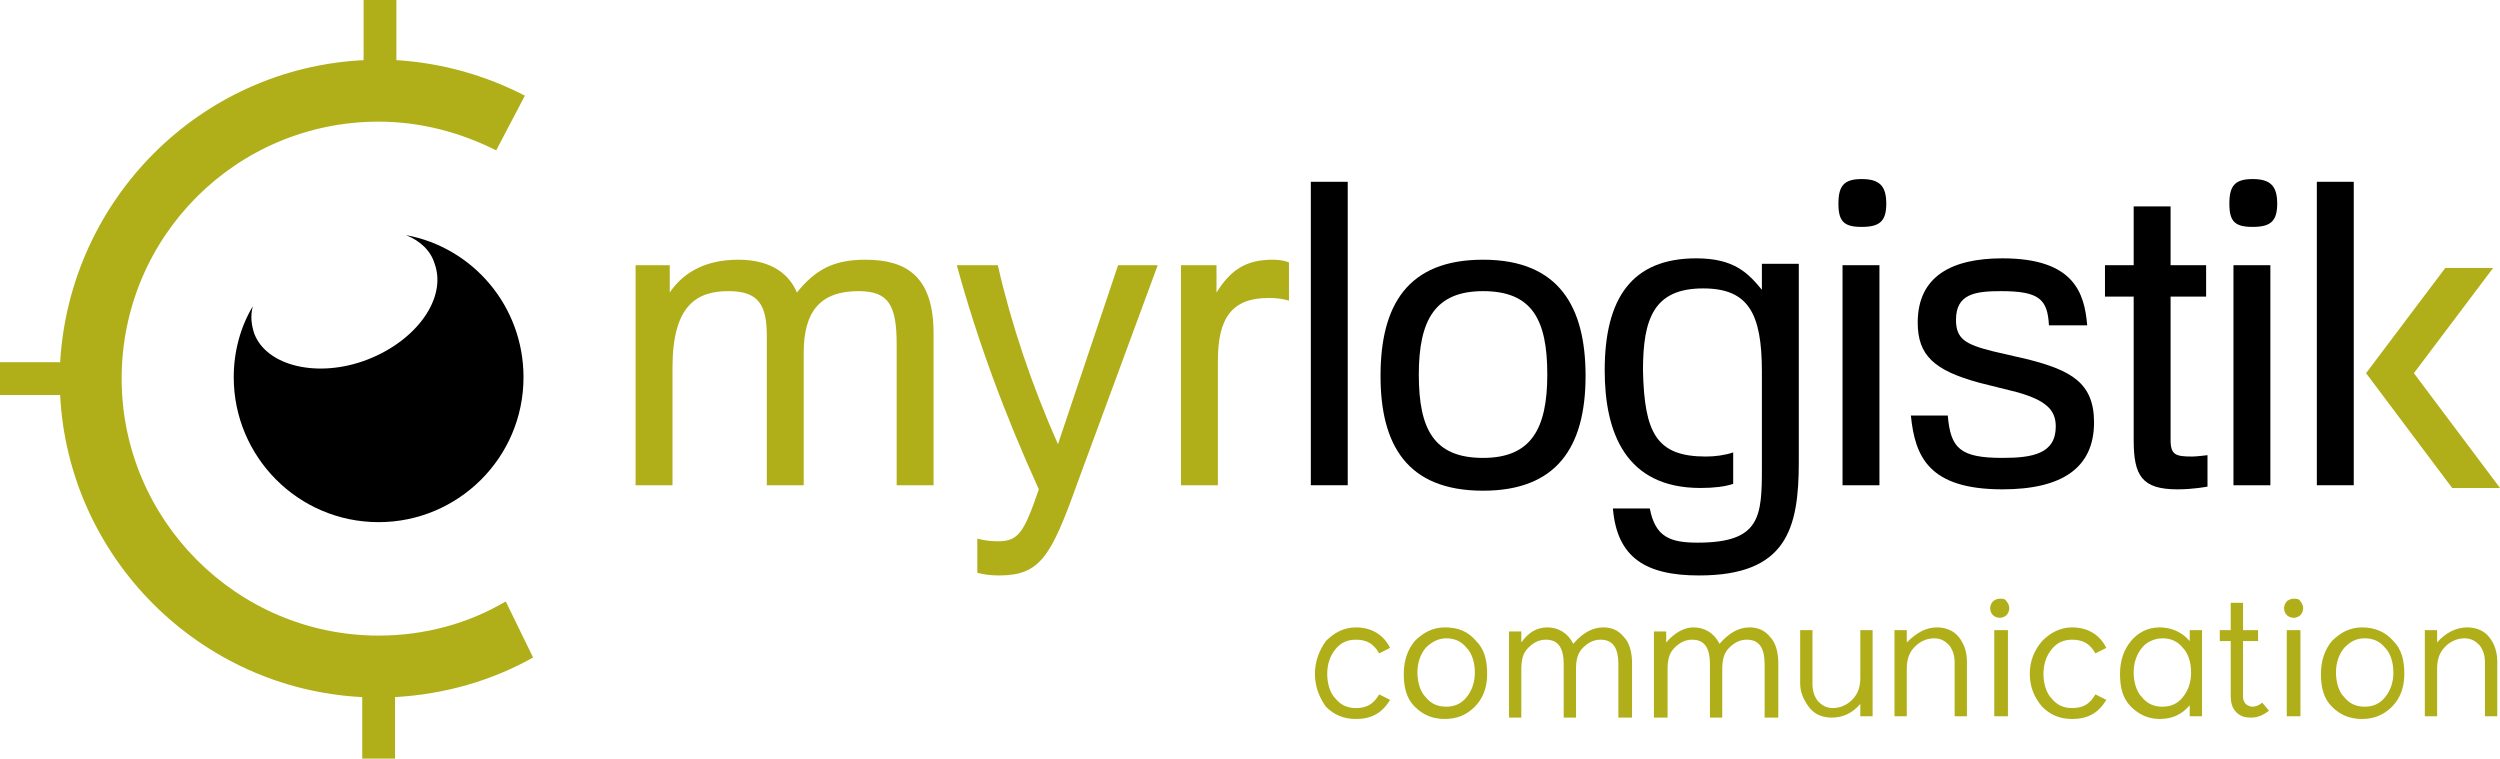 <?xml version="1.0" encoding="utf-8"?>
<!-- Generator: Adobe Illustrator 22.1.0, SVG Export Plug-In . SVG Version: 6.00 Build 0)  -->
<svg version="1.1" id="Calque_1" xmlns="http://www.w3.org/2000/svg" xmlns:xlink="http://www.w3.org/1999/xlink" x="0px" y="0px"
	 viewBox="0 0 182.9 55.5" style="enable-background:new 0 0 182.9 55.5;" xml:space="preserve">
<style type="text/css">
	.st0{fill:#B0AF19;}
</style>
<g>
	<g>
		<path class="st0" d="M96.2,49.3c0-0.9,0.3-1.7,0.8-2.4c0.6-0.6,1.3-1,2.2-1c1.1,0,2,0.5,2.5,1.5l-0.8,0.4c-0.4-0.7-0.9-1-1.7-1
			c-0.6,0-1.1,0.2-1.5,0.7c-0.4,0.5-0.6,1.1-0.6,1.8c0,0.7,0.2,1.4,0.6,1.8c0.4,0.5,0.9,0.7,1.5,0.7c0.8,0,1.3-0.3,1.7-1l0.8,0.4
			c-0.6,1-1.4,1.4-2.5,1.4c-0.9,0-1.6-0.3-2.2-0.9C96.5,51,96.2,50.2,96.2,49.3z"/>
		<path class="st0" d="M108,46.9c0.6,0.6,0.8,1.4,0.8,2.4c0,1-0.3,1.8-0.9,2.4c-0.6,0.6-1.3,0.9-2.2,0.9c-0.9,0-1.6-0.3-2.2-0.9
			c-0.6-0.6-0.8-1.4-0.8-2.4c0-1,0.3-1.8,0.8-2.4c0.6-0.6,1.3-1,2.2-1C106.7,45.9,107.4,46.2,108,46.9z M104.3,47.4
			c-0.4,0.5-0.6,1.1-0.6,1.8c0,0.7,0.2,1.4,0.6,1.8c0.4,0.5,0.9,0.7,1.5,0.7c0.6,0,1.1-0.2,1.5-0.7c0.4-0.5,0.6-1.1,0.6-1.8
			c0-0.7-0.2-1.4-0.6-1.8c-0.4-0.5-0.9-0.7-1.5-0.7C105.2,46.7,104.7,47,104.3,47.4z"/>
		<path class="st0" d="M113.2,45.9c0.8,0,1.5,0.4,1.9,1.2c0.7-0.8,1.4-1.2,2.2-1.2c0.6,0,1.1,0.2,1.5,0.7c0.4,0.4,0.6,1.1,0.6,1.9v4
			h-1v-3.9c0-1.2-0.4-1.8-1.3-1.8c-0.5,0-0.9,0.2-1.3,0.6c-0.4,0.4-0.5,0.9-0.5,1.6v3.5h-0.9v-3.9c0-1.2-0.4-1.8-1.3-1.8
			c-0.5,0-0.9,0.2-1.3,0.6c-0.4,0.4-0.5,0.9-0.5,1.6v3.5h-0.9v-6.3h0.9V47C111.8,46.3,112.4,45.9,113.2,45.9z"/>
		<path class="st0" d="M123.9,45.9c0.8,0,1.5,0.4,1.9,1.2c0.7-0.8,1.4-1.2,2.2-1.2c0.6,0,1.1,0.2,1.5,0.7c0.4,0.4,0.6,1.1,0.6,1.9v4
			h-1v-3.9c0-1.2-0.4-1.8-1.3-1.8c-0.5,0-0.9,0.2-1.3,0.6c-0.4,0.4-0.5,0.9-0.5,1.6v3.5h-0.9v-3.9c0-1.2-0.4-1.8-1.3-1.8
			c-0.5,0-0.9,0.2-1.3,0.6c-0.4,0.4-0.5,0.9-0.5,1.6v3.5H121v-6.3h0.9V47C122.5,46.3,123.2,45.9,123.9,45.9z"/>
		<path class="st0" d="M131.7,46.1h0.9V50c0,0.5,0.1,0.9,0.4,1.3c0.3,0.3,0.6,0.5,1.1,0.5c0.5,0,1-0.2,1.4-0.6
			c0.4-0.4,0.6-0.9,0.6-1.6v-3.5h0.9v6.3h-0.9v-0.9c-0.6,0.7-1.3,1-2.1,1c-0.6,0-1.2-0.2-1.6-0.7c-0.4-0.5-0.7-1.1-0.7-1.8V46.1z"/>
		<path class="st0" d="M141.7,45.9c0.6,0,1.2,0.2,1.6,0.7c0.4,0.5,0.6,1.1,0.6,1.8v4h-0.9v-3.9c0-0.5-0.1-0.9-0.4-1.3
			c-0.3-0.3-0.6-0.5-1.1-0.5c-0.5,0-1,0.2-1.4,0.6c-0.4,0.4-0.6,0.9-0.6,1.6v3.5h-0.9v-6.3h0.9V47C140.2,46.3,140.9,45.9,141.7,45.9
			z"/>
		<path class="st0" d="M146.8,44c0.1,0.1,0.2,0.3,0.2,0.5c0,0.2-0.1,0.4-0.2,0.5c-0.1,0.1-0.3,0.2-0.5,0.2c-0.2,0-0.4-0.1-0.5-0.2
			c-0.1-0.1-0.2-0.3-0.2-0.5c0-0.2,0.1-0.4,0.2-0.5c0.1-0.1,0.3-0.2,0.5-0.2C146.5,43.8,146.7,43.8,146.8,44z M145.9,52.4h1v-6.3h-1
			V52.4z"/>
		<path class="st0" d="M148.5,49.3c0-0.9,0.3-1.7,0.9-2.4c0.6-0.6,1.3-1,2.2-1c1.1,0,2,0.5,2.5,1.5l-0.8,0.4c-0.4-0.7-0.9-1-1.7-1
			c-0.6,0-1.1,0.2-1.5,0.7c-0.4,0.5-0.6,1.1-0.6,1.8c0,0.7,0.2,1.4,0.6,1.8c0.4,0.5,0.9,0.7,1.5,0.7c0.8,0,1.3-0.3,1.7-1l0.8,0.4
			c-0.6,1-1.4,1.4-2.5,1.4c-0.9,0-1.6-0.3-2.2-0.9C148.8,51,148.5,50.2,148.5,49.3z"/>
		<path class="st0" d="M160.2,46.1h0.9v6.3h-0.9v-0.8c-0.6,0.7-1.3,1-2.2,1c-0.8,0-1.5-0.3-2.1-0.9c-0.6-0.6-0.8-1.4-0.8-2.4
			c0-1,0.3-1.8,0.8-2.4c0.5-0.6,1.2-1,2.1-1c0.8,0,1.6,0.3,2.2,1V46.1z M156.7,47.4c-0.4,0.5-0.6,1.1-0.6,1.8c0,0.7,0.2,1.4,0.6,1.8
			c0.4,0.5,0.9,0.7,1.5,0.7c0.6,0,1.1-0.2,1.5-0.7c0.4-0.5,0.6-1.1,0.6-1.8c0-0.7-0.2-1.4-0.6-1.8c-0.4-0.5-0.9-0.7-1.5-0.7
			C157.6,46.7,157,47,156.7,47.4z"/>
		<path class="st0" d="M163.2,44.1h0.9v2h1.1v0.8h-1.1v4.1c0,0.2,0.1,0.4,0.2,0.5c0.1,0.1,0.3,0.2,0.5,0.2c0.2,0,0.5-0.1,0.7-0.3
			l0.5,0.6c-0.4,0.3-0.8,0.5-1.3,0.5c-0.5,0-0.8-0.1-1.1-0.4c-0.3-0.3-0.4-0.7-0.4-1.2v-4h-0.8v-0.8h0.8V44.1z"/>
		<path class="st0" d="M168.3,44c0.1,0.1,0.2,0.3,0.2,0.5c0,0.2-0.1,0.4-0.2,0.5c-0.1,0.1-0.3,0.2-0.5,0.2c-0.2,0-0.4-0.1-0.5-0.2
			c-0.1-0.1-0.2-0.3-0.2-0.5c0-0.2,0.1-0.4,0.2-0.5c0.1-0.1,0.3-0.2,0.5-0.2C168,43.8,168.2,43.8,168.3,44z M167.3,52.4h1v-6.3h-1
			V52.4z"/>
		<path class="st0" d="M175.1,46.9c0.6,0.6,0.8,1.4,0.8,2.4c0,1-0.3,1.8-0.9,2.4c-0.6,0.6-1.3,0.9-2.2,0.9s-1.6-0.3-2.2-0.9
			c-0.6-0.6-0.8-1.4-0.8-2.4c0-1,0.3-1.8,0.8-2.4c0.6-0.6,1.3-1,2.2-1S174.5,46.2,175.1,46.9z M171.5,47.4c-0.4,0.5-0.6,1.1-0.6,1.8
			c0,0.7,0.2,1.4,0.6,1.8c0.4,0.5,0.9,0.7,1.5,0.7c0.6,0,1.1-0.2,1.5-0.7c0.4-0.5,0.6-1.1,0.6-1.8c0-0.7-0.2-1.4-0.6-1.8
			c-0.4-0.5-0.9-0.7-1.5-0.7C172.3,46.7,171.9,47,171.5,47.4z"/>
		<path class="st0" d="M180.5,45.9c0.6,0,1.2,0.2,1.6,0.7c0.4,0.5,0.6,1.1,0.6,1.8v4h-0.9v-3.9c0-0.5-0.1-0.9-0.4-1.3
			c-0.3-0.3-0.6-0.5-1.1-0.5c-0.5,0-1,0.2-1.4,0.6c-0.4,0.4-0.6,0.9-0.6,1.6v3.5h-0.9v-6.3h0.9V47C178.9,46.3,179.7,45.9,180.5,45.9
			z"/>
	</g>
	<g>
		<path class="st0" d="M58.8,35.5h-2.7V24.6c0-2.3-0.6-3.3-2.8-3.3c-2.3,0-4.1,1-4.1,5.6v8.6h-2.7V19.4h2.5v2c0.8-1.2,2.3-2.4,5-2.4
			c2.6,0,3.8,1.2,4.3,2.4c1.3-1.6,2.6-2.4,5-2.4c3,0,5,1.2,5,5.4v11.1h-2.7V25.2c0-2.9-0.6-3.9-2.8-3.9c-2.8,0-4,1.5-4,4.5V35.5z"/>
		<path class="st0" d="M78.8,35.4c-1.9,5.3-2.7,6.7-5.7,6.7c-1,0-1.6-0.2-1.6-0.2v-2.5c0,0,0.6,0.2,1.5,0.2c1.5,0,1.9-0.6,3-3.8
			c-2.5-5.5-4.5-10.9-6-16.4H73c1,4.4,2.5,8.8,4.4,13.1l4.4-13.1h2.9L78.8,35.4z"/>
		<path class="st0" d="M89,21.4c1-1.6,2.1-2.4,4.1-2.4c0.8,0,1.2,0.2,1.2,0.2V22c0,0-0.5-0.2-1.5-0.2c-2.7,0-3.7,1.5-3.7,4.6v9.1
			h-2.7V19.4H89V21.4z"/>
		<path d="M98.6,35.5h-2.7V13.3h2.7V35.5z"/>
		<path d="M108.5,19c5.6,0,7.5,3.5,7.5,8.5c0,5.2-2.1,8.4-7.5,8.4c-5.6,0-7.5-3.4-7.5-8.4C101,22.3,103,19,108.5,19z M108.5,33.5
			c3.5,0,4.7-2.1,4.7-6.1c0-4-1.1-6.1-4.7-6.1c-3.5,0-4.7,2.1-4.7,6.1C103.8,31.4,104.9,33.5,108.5,33.5z"/>
		<path d="M124.8,33.4c0.7,0,1.4-0.1,2-0.3v2.3c-0.6,0.2-1.4,0.3-2.4,0.3c-5.5,0-7-4.1-7-8.6c0-5.3,2-8.2,6.7-8.2
			c2.8,0,3.8,1.1,4.8,2.3v-1.9h2.7v14.5c0,4.9-0.9,8.3-7.3,8.3c-3.9,0-6-1.3-6.3-4.9h2.7c0.4,2.1,1.5,2.5,3.5,2.5
			c4.6,0,4.7-1.9,4.7-5.5v-7c0-4.3-1-6.1-4.3-6.1c-3.6,0-4.4,2.2-4.4,6C120.3,31.7,121.2,33.4,124.8,33.4z"/>
		<path d="M136.2,13.1c1.3,0,1.8,0.5,1.8,1.8c0,1.3-0.5,1.7-1.8,1.7c-1.3,0-1.7-0.4-1.7-1.7C134.5,13.6,134.9,13.1,136.2,13.1z
			 M134.8,35.5V19.4h2.7v16.1H134.8z"/>
		<path d="M149.9,23.8c-0.1-1.9-0.7-2.5-3.5-2.5c-1.9,0-3.3,0.2-3.3,2.1c0,1.4,0.7,1.8,2.7,2.3l2.6,0.6c3.1,0.8,4.8,1.7,4.8,4.6
			c0,3.3-2.3,4.9-6.7,4.9c-5.4,0-6.4-2.4-6.7-5.4h2.7c0.2,2.4,0.9,3.1,4,3.1c2.2,0,3.9-0.3,3.9-2.3c0-1.2-0.7-1.9-2.8-2.5l-2.8-0.7
			c-3.3-0.9-4.5-2-4.5-4.4c0-3.4,2.5-4.7,6.2-4.7c5.3,0,6,2.6,6.2,4.9H149.9z"/>
		<path d="M158.8,32.2c0,1.1,0.4,1.2,1.6,1.2c0.3,0,1.1-0.1,1.1-0.1v2.3c0,0-1,0.2-2.2,0.2c-2.6,0-3.2-1-3.2-3.6V21.7H154v-2.3h2.1
			v-4.3h2.7v4.3h2.6v2.3h-2.6V32.2z"/>
		<path d="M164.8,13.1c1.3,0,1.8,0.5,1.8,1.8c0,1.3-0.5,1.7-1.8,1.7c-1.3,0-1.7-0.4-1.7-1.7C163.1,13.6,163.5,13.1,164.8,13.1z
			 M163.4,35.5V19.4h2.7v16.1H163.4z"/>
		<path d="M172.2,35.5h-2.7V13.3h2.7V35.5z"/>
	</g>
	<path d="M29.7,17.2c1,0.4,1.8,1.1,2.1,2.1c0.9,2.5-1.3,5.6-4.9,7c-3.6,1.4-7.4,0.5-8.3-1.9c-0.2-0.6-0.3-1.3-0.1-2
		c-0.9,1.5-1.4,3.3-1.4,5.2c0,5.8,4.7,10.6,10.6,10.6c5.8,0,10.6-4.7,10.6-10.6C38.3,22.4,34.6,18.1,29.7,17.2z"/>
	<path class="st0" d="M37,44c-2.7,1.6-5.9,2.5-9.3,2.5C17.3,46.5,8.9,38,8.9,27.7c0-10.4,8.4-18.8,18.8-18.8c3.1,0,6,0.8,8.6,2.1
		l2.1-4c-2.9-1.5-6.1-2.4-9.4-2.6V0h-2.4v4.4C14.6,5,5.1,14.6,4.4,26.5H0v2.4h4.4C5,40.8,14.6,50.4,26.5,51v4.5h2.4V51
		c3.6-0.2,7.1-1.2,10.1-2.9L37,44z"/>
	<polygon class="st0" points="178.9,19.6 182.4,19.6 176.6,27.3 182.9,35.7 179.4,35.7 173.1,27.3 	"/>
</g>
</svg>
